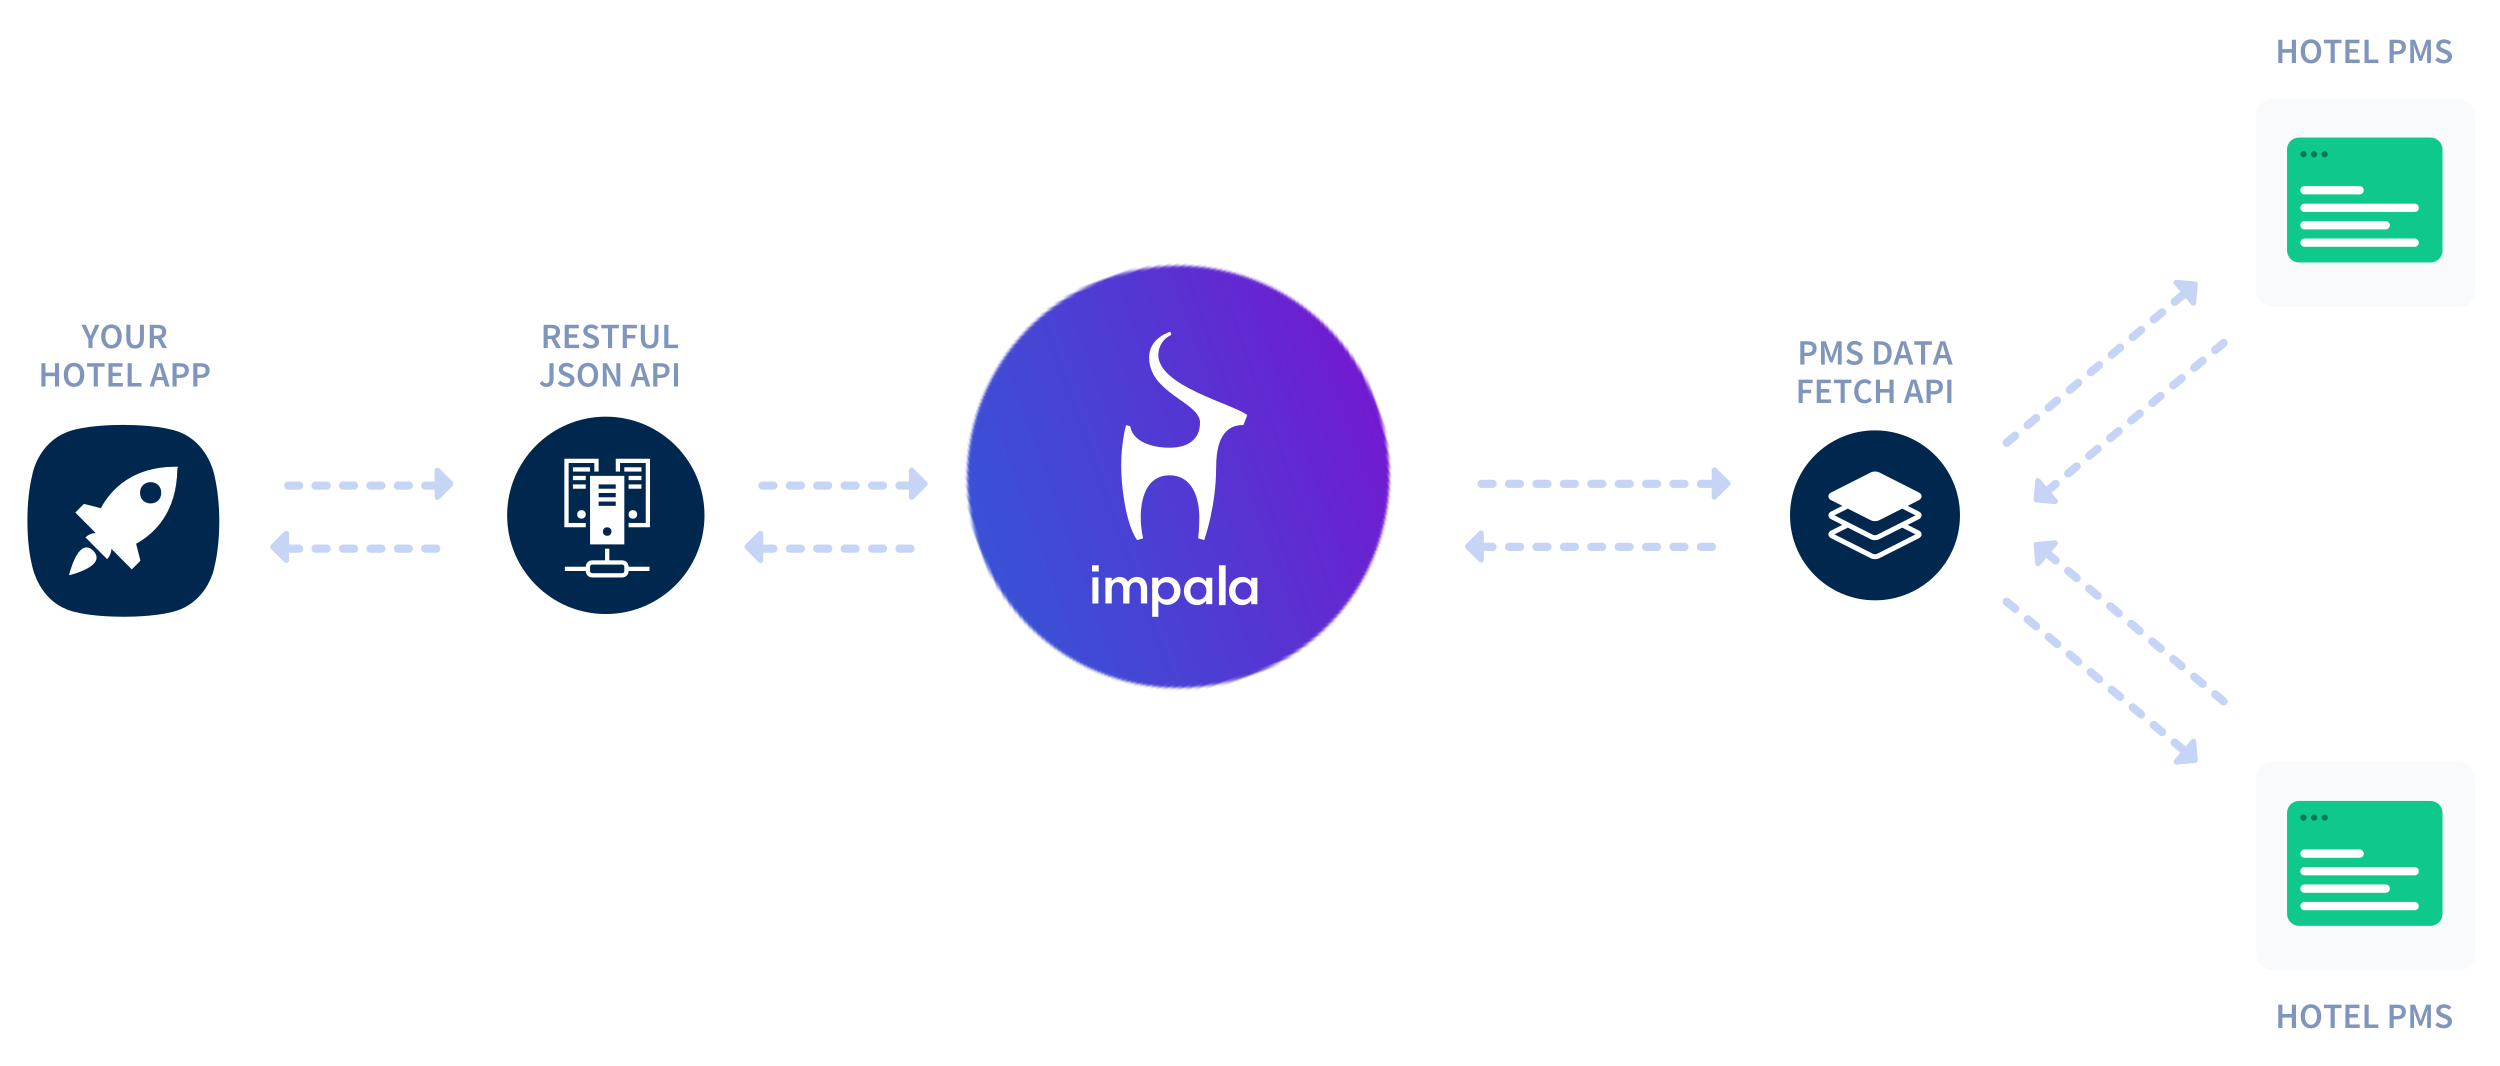 <?xml version="1.0" encoding="UTF-8"?>
<svg width="912px" height="389px" viewBox="0 0 912 389" version="1.1" xmlns="http://www.w3.org/2000/svg" xmlns:xlink="http://www.w3.org/1999/xlink" style="background: #FFFFFF;">
    <!-- Generator: Sketch 52.4 (67378) - http://www.bohemiancoding.com/sketch -->
    <title>Homepage</title>
    <desc>Created with Sketch.</desc>
    <defs>
        <circle id="path-1" cx="77" cy="77" r="77"></circle>
        <linearGradient x1="-1.11022302e-14%" y1="50%" x2="100%" y2="50%" id="linearGradient-3">
            <stop stop-color="#2972F4" stop-opacity="0.5" offset="0%"></stop>
            <stop stop-color="#9706EA" offset="100%"></stop>
        </linearGradient>
        <polygon id="path-4" points="-103.638 -55.899 174.745 -55.899 174.745 213.663 -103.638 213.603"></polygon>
    </defs>
    <g id="Page-1" stroke="none" stroke-width="1" fill="none" fill-rule="evenodd">
        <g id="Homepage" transform="translate(-328, -1692)">
            <rect fill="#FFFFFF" x="0" y="0" width="1480" height="4720"></rect>
            <g id="Mask" transform="translate(684, 1803)">
                <mask id="mask-2" fill="white">
                    <use xlink:href="#path-1"></use>
                </mask>
                <g></g>
                <g mask="url(#mask-2)" transform="translate(35.554, 78.882) rotate(-20) translate(-35.554, -78.882) ">
                    <use fill="#2972F4" xlink:href="#path-4"></use>
                    <use fill="url(#linearGradient-3)" xlink:href="#path-4"></use>
                    <use fill-opacity="0.2" fill="#0C3E67" xlink:href="#path-4"></use>
                </g>
            </g>
            <g id="Group-9" transform="translate(726, 1898)" fill="#FFFFFF">
                <path d="M0.499,14.152 L2.7,14.152 L2.7,4.599 L0.499,4.599 L0.499,14.152 Z M0.381,2.485 L2.817,2.485 L2.817,0.212 L0.381,0.212 L0.381,2.485 Z" id="Fill-1"></path>
                <path d="M5.254,4.768 L7.535,4.768 L7.535,5.943 L7.576,5.943 C8.192,5.101 9.199,4.455 10.453,4.455 C11.953,4.455 13.104,5.297 13.474,6.256 C13.967,5.376 15.179,4.455 16.762,4.455 C19.001,4.455 20.481,5.943 20.481,8.745 L20.481,14.152 L18.2,14.152 L18.2,8.725 C18.2,7.491 17.604,6.394 16.227,6.394 C15.097,6.394 14.029,7.217 14.029,9.039 L14.029,14.152 L11.727,14.152 L11.727,8.725 C11.727,7.413 10.987,6.394 9.774,6.394 C8.418,6.394 7.555,7.373 7.555,9.039 L7.555,14.152 L5.254,14.152 L5.254,4.768 Z" id="Fill-2"></path>
                <path d="M27.343,6.41 C25.747,6.41 24.457,7.667 24.457,9.582 C24.457,11.438 25.788,12.715 27.363,12.715 C29.328,12.715 30.31,11.119 30.31,9.543 C30.31,7.946 29.348,6.41 27.343,6.41 Z M22.309,4.753 L24.54,4.753 L24.54,5.971 L24.601,5.971 C25.235,5.253 26.197,4.455 27.977,4.455 C30.495,4.455 32.664,6.49 32.664,9.562 C32.664,12.555 30.495,14.651 27.855,14.651 C26.34,14.651 25.276,13.952 24.621,13.154 L24.56,13.154 L24.56,19 L22.309,19 L22.309,4.753 Z" id="Fill-4"></path>
                <path d="M39.203,12.782 C40.717,12.782 42.109,11.491 42.109,9.637 C42.109,7.681 40.819,6.391 39.223,6.391 C37.197,6.391 36.235,8.004 36.235,9.576 C36.235,11.189 37.176,12.782 39.203,12.782 Z M44.237,14.415 L42.006,14.415 L42.006,13.185 L41.945,13.185 C41.269,14.012 40.205,14.758 38.589,14.758 C36.378,14.758 33.882,13.024 33.882,9.576 C33.882,6.512 36.092,4.455 38.752,4.455 C40.389,4.455 41.372,5.302 41.966,6.068 L42.006,6.068 L42.006,4.757 L44.237,4.757 L44.237,14.415 Z" id="Fill-6"></path>
                <polygon id="Fill-8" points="46.673 14.758 49.11 14.758 49.11 0.212 46.673 0.212"></polygon>
                <path d="M55.649,12.782 C57.163,12.782 58.555,11.491 58.555,9.637 C58.555,7.681 57.265,6.391 55.669,6.391 C53.643,6.391 52.681,8.004 52.681,9.576 C52.681,11.189 53.623,12.782 55.649,12.782 Z M60.683,14.415 L58.452,14.415 L58.452,13.185 L58.391,13.185 C57.715,14.012 56.651,14.758 55.035,14.758 C52.824,14.758 50.328,13.024 50.328,9.576 C50.328,6.512 52.538,4.455 55.198,4.455 C56.835,4.455 57.818,5.302 58.412,6.068 L58.452,6.068 L58.452,4.757 L60.683,4.757 L60.683,14.415 Z" id="Fill-10"></path>
            </g>
            <path d="M750.554,1821.466 C750.554,1818.189 752.504,1815.375 755.286,1814.165 L754.98,1813 C754.845,1813.037 747.197,1815.2 747.197,1822.386 C747.197,1835.537 765.769,1838.72 765.769,1846.164 C765.769,1852.083 761.609,1855.328 754.656,1855.328 C747.691,1855.328 741.054,1852.76 740.331,1847.512 L738.806,1847.096 C738.46,1848.179 737,1854.079 737,1862.003 C737,1868.631 738.538,1882.986 742.804,1889 L745,1888.4 C744.957,1888.186 744.14,1884.836 744.14,1880.757 C744.14,1874.06 746.124,1865.393 754.656,1865.393 C763.185,1865.393 765.509,1874.057 765.509,1880.757 C765.509,1884.781 765.157,1888.098 765.106,1888.4 L767.302,1889 C767.637,1888.091 771.649,1876.366 771.649,1862.41 C771.649,1847.901 778.37,1847.062 781.598,1847.062 L783,1843.407 C777.492,1839.233 750.554,1832.888 750.554,1821.466" id="Fill-11" fill="#FFFFFF"></path>
            <path d="M984.745,1825 L984.745,1816.498 L987.423,1816.498 C987.892,1816.498 988.327,1816.541 988.73,1816.628 C989.133,1816.715 989.482,1816.862 989.777,1817.07 C990.071,1817.278 990.301,1817.549 990.466,1817.882 C990.63,1818.216 990.712,1818.63 990.712,1819.124 C990.712,1819.592 990.63,1819.999 990.466,1820.346 C990.301,1820.693 990.073,1820.981 989.783,1821.21 C989.493,1821.44 989.15,1821.609 988.756,1821.717 C988.362,1821.826 987.935,1821.88 987.476,1821.88 L986.254,1821.88 L986.254,1825 L984.745,1825 Z M986.254,1820.671 L987.359,1820.671 C988.607,1820.671 989.231,1820.155 989.231,1819.124 C989.231,1818.587 989.068,1818.216 988.743,1818.013 C988.418,1817.809 987.939,1817.707 987.307,1817.707 L986.254,1817.707 L986.254,1820.671 Z M992.312,1825 L992.312,1816.498 L994.014,1816.498 L995.523,1820.658 C995.618,1820.927 995.709,1821.202 995.795,1821.484 C995.882,1821.765 995.973,1822.045 996.068,1822.322 L996.12,1822.322 C996.216,1822.045 996.305,1821.765 996.387,1821.484 C996.469,1821.202 996.558,1820.927 996.654,1820.658 L998.122,1816.498 L999.838,1816.498 L999.838,1825 L998.447,1825 L998.447,1821.113 C998.447,1820.914 998.454,1820.697 998.467,1820.463 C998.48,1820.229 998.495,1819.993 998.513,1819.755 C998.53,1819.516 998.552,1819.282 998.577,1819.053 C998.604,1818.823 998.625,1818.608 998.643,1818.409 L998.591,1818.409 L997.902,1820.385 L996.51,1824.207 L995.614,1824.207 L994.21,1820.385 L993.534,1818.409 L993.481,1818.409 C993.499,1818.608 993.518,1818.823 993.54,1819.053 C993.562,1819.282 993.583,1819.516 993.605,1819.755 C993.627,1819.993 993.644,1820.229 993.657,1820.463 C993.67,1820.697 993.677,1820.914 993.677,1821.113 L993.677,1825 L992.312,1825 Z M1004.48,1825.156 C1003.908,1825.156 1003.355,1825.048 1002.822,1824.831 C1002.289,1824.614 1001.819,1824.307 1001.412,1823.908 L1002.295,1822.881 C1002.599,1823.167 1002.946,1823.399 1003.336,1823.576 C1003.726,1823.754 1004.115,1823.843 1004.505,1823.843 C1004.991,1823.843 1005.359,1823.743 1005.611,1823.544 C1005.862,1823.345 1005.987,1823.08 1005.987,1822.751 C1005.987,1822.578 1005.955,1822.43 1005.89,1822.309 C1005.825,1822.188 1005.734,1822.082 1005.617,1821.991 C1005.5,1821.899 1005.361,1821.815 1005.201,1821.737 C1005.041,1821.659 1004.865,1821.581 1004.674,1821.503 L1003.505,1820.996 C1003.297,1820.909 1003.091,1820.801 1002.887,1820.671 C1002.683,1820.541 1002.499,1820.385 1002.335,1820.203 C1002.17,1820.021 1002.038,1819.809 1001.938,1819.566 C1001.838,1819.323 1001.788,1819.046 1001.788,1818.734 C1001.788,1818.396 1001.86,1818.082 1002.003,1817.792 C1002.146,1817.501 1002.343,1817.248 1002.595,1817.031 C1002.846,1816.814 1003.147,1816.645 1003.498,1816.524 C1003.849,1816.403 1004.232,1816.342 1004.649,1816.342 C1005.143,1816.342 1005.619,1816.439 1006.078,1816.634 C1006.538,1816.83 1006.932,1817.092 1007.261,1817.421 L1006.495,1818.383 C1006.217,1818.158 1005.931,1817.98 1005.636,1817.85 C1005.342,1817.72 1005.013,1817.655 1004.649,1817.655 C1004.241,1817.655 1003.916,1817.744 1003.673,1817.921 C1003.431,1818.099 1003.309,1818.344 1003.309,1818.656 C1003.309,1818.821 1003.346,1818.961 1003.42,1819.079 C1003.494,1819.196 1003.593,1819.3 1003.719,1819.39 C1003.845,1819.482 1003.99,1819.564 1004.154,1819.638 C1004.319,1819.711 1004.488,1819.783 1004.662,1819.852 L1005.818,1820.333 C1006.07,1820.437 1006.299,1820.558 1006.508,1820.697 C1006.716,1820.836 1006.895,1820.996 1007.047,1821.178 C1007.199,1821.36 1007.318,1821.57 1007.404,1821.809 C1007.491,1822.047 1007.534,1822.322 1007.534,1822.634 C1007.534,1822.981 1007.465,1823.306 1007.327,1823.609 C1007.188,1823.912 1006.986,1824.179 1006.722,1824.409 C1006.458,1824.638 1006.137,1824.82 1005.76,1824.955 C1005.383,1825.089 1004.956,1825.156 1004.48,1825.156 Z M1011.682,1825 L1011.682,1816.498 L1013.957,1816.498 C1015.257,1816.498 1016.27,1816.849 1016.999,1817.551 C1017.726,1818.253 1018.091,1819.306 1018.091,1820.71 C1018.091,1821.412 1017.997,1822.032 1017.811,1822.569 C1017.625,1823.106 1017.356,1823.555 1017.005,1823.915 C1016.654,1824.274 1016.229,1824.545 1015.731,1824.727 C1015.233,1824.909 1014.667,1825 1014.034,1825 L1011.682,1825 Z M1013.189,1823.778 L1013.852,1823.778 C1014.719,1823.778 1015.384,1823.529 1015.848,1823.031 C1016.312,1822.532 1016.543,1821.759 1016.543,1820.71 C1016.543,1819.67 1016.309,1818.912 1015.841,1818.435 C1015.374,1817.958 1014.711,1817.72 1013.852,1817.72 L1013.189,1817.72 L1013.189,1823.778 Z M1021.548,1820.476 L1021.25,1821.516 L1023.42,1821.516 L1023.121,1820.476 C1022.983,1820.025 1022.851,1819.562 1022.725,1819.085 C1022.599,1818.608 1022.476,1818.136 1022.355,1817.668 L1022.303,1817.668 C1022.181,1818.145 1022.06,1818.619 1021.938,1819.091 C1021.817,1819.564 1021.687,1820.025 1021.548,1820.476 Z M1018.702,1825 L1021.471,1816.498 L1023.239,1816.498 L1026.007,1825 L1024.421,1825 L1023.759,1822.699 L1020.899,1822.699 L1020.236,1825 L1018.702,1825 Z M1028.776,1825 L1028.776,1817.772 L1026.32,1817.772 L1026.32,1816.498 L1032.742,1816.498 L1032.742,1817.772 L1030.284,1817.772 L1030.284,1825 L1028.776,1825 Z M1035.9,1820.476 L1035.601,1821.516 L1037.773,1821.516 L1037.474,1820.476 C1037.335,1820.025 1037.203,1819.562 1037.077,1819.085 C1036.951,1818.608 1036.828,1818.136 1036.707,1817.668 L1036.655,1817.668 C1036.533,1818.145 1036.412,1818.619 1036.291,1819.091 C1036.169,1819.564 1036.039,1820.025 1035.9,1820.476 Z M1033.053,1825 L1035.822,1816.498 L1037.591,1816.498 L1040.36,1825 L1038.774,1825 L1038.111,1822.699 L1035.251,1822.699 L1034.588,1825 L1033.053,1825 Z M984.121,1839 L984.121,1830.498 L989.256,1830.498 L989.256,1831.772 L985.63,1831.772 L985.63,1834.177 L988.723,1834.177 L988.723,1835.451 L985.63,1835.451 L985.63,1839 L984.121,1839 Z M990.751,1839 L990.751,1830.498 L995.874,1830.498 L995.874,1831.772 L992.26,1831.772 L992.26,1833.943 L995.314,1833.943 L995.314,1835.217 L992.26,1835.217 L992.26,1837.726 L996.004,1837.726 L996.004,1839 L990.751,1839 Z M999.462,1839 L999.462,1831.772 L997.005,1831.772 L997.005,1830.498 L1003.427,1830.498 L1003.427,1831.772 L1000.97,1831.772 L1000.97,1839 L999.462,1839 Z M1008.236,1839.156 C1007.699,1839.156 1007.197,1839.061 1006.729,1838.87 C1006.26,1838.679 1005.855,1838.398 1005.513,1838.025 C1005.171,1837.652 1004.9,1837.193 1004.701,1836.647 C1004.501,1836.101 1004.402,1835.477 1004.402,1834.775 C1004.402,1834.082 1004.503,1833.46 1004.707,1832.909 C1004.911,1832.359 1005.188,1831.893 1005.539,1831.512 C1005.89,1831.131 1006.302,1830.84 1006.774,1830.641 C1007.246,1830.442 1007.751,1830.342 1008.288,1830.342 C1008.826,1830.342 1009.303,1830.45 1009.718,1830.667 C1010.135,1830.884 1010.477,1831.135 1010.745,1831.421 L1009.939,1832.396 C1009.714,1832.171 1009.471,1831.991 1009.212,1831.857 C1008.952,1831.722 1008.657,1831.655 1008.327,1831.655 C1007.981,1831.655 1007.662,1831.726 1007.372,1831.87 C1007.082,1832.013 1006.83,1832.216 1006.618,1832.48 C1006.406,1832.745 1006.241,1833.068 1006.124,1833.449 C1006.007,1833.83 1005.948,1834.259 1005.948,1834.736 C1005.948,1835.707 1006.159,1836.467 1006.579,1837.017 C1006.999,1837.568 1007.569,1837.843 1008.288,1837.843 C1008.67,1837.843 1009.008,1837.763 1009.303,1837.602 C1009.597,1837.442 1009.866,1837.232 1010.109,1836.972 L1010.914,1837.921 C1010.568,1838.32 1010.171,1838.625 1009.725,1838.838 C1009.279,1839.05 1008.783,1839.156 1008.236,1839.156 Z M1012.332,1839 L1012.332,1830.498 L1013.84,1830.498 L1013.84,1833.917 L1017.284,1833.917 L1017.284,1830.498 L1018.793,1830.498 L1018.793,1839 L1017.284,1839 L1017.284,1835.23 L1013.84,1835.23 L1013.84,1839 L1012.332,1839 Z M1025.293,1834.476 L1024.994,1835.516 L1027.165,1835.516 L1026.866,1834.476 C1026.727,1834.025 1026.595,1833.562 1026.469,1833.085 C1026.343,1832.608 1026.22,1832.136 1026.099,1831.668 L1026.046,1831.668 C1025.925,1832.145 1025.804,1832.619 1025.682,1833.091 C1025.561,1833.564 1025.431,1834.025 1025.293,1834.476 Z M1022.446,1839 L1025.215,1830.498 L1026.983,1830.498 L1029.752,1839 L1028.166,1839 L1027.503,1836.699 L1024.642,1836.699 L1023.98,1839 L1022.446,1839 Z M1030.804,1839 L1030.804,1830.498 L1033.483,1830.498 C1033.95,1830.498 1034.386,1830.541 1034.789,1830.628 C1035.192,1830.715 1035.541,1830.862 1035.835,1831.07 C1036.13,1831.278 1036.36,1831.549 1036.524,1831.882 C1036.689,1832.216 1036.772,1832.63 1036.772,1833.124 C1036.772,1833.592 1036.689,1833.999 1036.524,1834.346 C1036.36,1834.693 1036.132,1834.981 1035.842,1835.21 C1035.552,1835.44 1035.209,1835.609 1034.815,1835.717 C1034.421,1835.826 1033.994,1835.88 1033.534,1835.88 L1032.312,1835.88 L1032.312,1839 L1030.804,1839 Z M1032.312,1834.671 L1033.418,1834.671 C1034.666,1834.671 1035.29,1834.155 1035.29,1833.124 C1035.29,1832.587 1035.127,1832.216 1034.802,1832.013 C1034.477,1831.809 1033.998,1831.707 1033.366,1831.707 L1032.312,1831.707 L1032.312,1834.671 Z M1038.37,1839 L1038.37,1830.498 L1039.879,1830.498 L1039.879,1839 L1038.37,1839 Z" id="PMS-DATA-FETCH-API" fill="#7F95BB"></path>
            <path d="M526.307,1819 L526.307,1810.498 L529.18,1810.498 C529.622,1810.498 530.034,1810.541 530.415,1810.628 C530.796,1810.715 531.126,1810.855 531.403,1811.051 C531.68,1811.245 531.899,1811.503 532.059,1811.824 C532.22,1812.145 532.3,1812.543 532.3,1813.02 C532.3,1813.67 532.146,1814.194 531.838,1814.593 C531.531,1814.992 531.121,1815.278 530.61,1815.451 L532.638,1819 L530.948,1819 L529.115,1815.672 L527.815,1815.672 L527.815,1819 L526.307,1819 Z M527.815,1814.476 L529.024,1814.476 C529.605,1814.476 530.049,1814.355 530.356,1814.112 C530.664,1813.869 530.818,1813.505 530.818,1813.02 C530.818,1812.526 530.664,1812.184 530.356,1811.993 C530.049,1811.802 529.605,1811.707 529.024,1811.707 L527.815,1811.707 L527.815,1814.476 Z M534.003,1819 L534.003,1810.498 L539.125,1810.498 L539.125,1811.772 L535.511,1811.772 L535.511,1813.943 L538.566,1813.943 L538.566,1815.217 L535.511,1815.217 L535.511,1817.726 L539.255,1817.726 L539.255,1819 L534.003,1819 Z M543.48,1819.156 C542.908,1819.156 542.356,1819.048 541.822,1818.831 C541.289,1818.614 540.819,1818.307 540.412,1817.908 L541.296,1816.881 C541.599,1817.167 541.946,1817.399 542.336,1817.576 C542.726,1817.754 543.116,1817.843 543.506,1817.843 C543.991,1817.843 544.36,1817.743 544.611,1817.544 C544.862,1817.345 544.988,1817.08 544.988,1816.751 C544.988,1816.578 544.956,1816.43 544.89,1816.309 C544.826,1816.188 544.735,1816.082 544.617,1815.991 C544.5,1815.899 544.362,1815.815 544.202,1815.737 C544.041,1815.659 543.866,1815.581 543.675,1815.503 L542.505,1814.996 C542.297,1814.909 542.091,1814.801 541.888,1814.671 C541.684,1814.541 541.5,1814.385 541.335,1814.203 C541.17,1814.021 541.038,1813.809 540.938,1813.566 C540.839,1813.323 540.789,1813.046 540.789,1812.734 C540.789,1812.396 540.86,1812.082 541.004,1811.792 C541.147,1811.501 541.344,1811.248 541.595,1811.031 C541.846,1810.814 542.147,1810.645 542.499,1810.524 C542.85,1810.403 543.233,1810.342 543.649,1810.342 C544.143,1810.342 544.62,1810.439 545.079,1810.634 C545.538,1810.83 545.933,1811.092 546.262,1811.421 L545.495,1812.383 C545.218,1812.158 544.932,1811.98 544.637,1811.85 C544.342,1811.72 544.013,1811.655 543.649,1811.655 C543.242,1811.655 542.917,1811.744 542.674,1811.921 C542.431,1812.099 542.31,1812.344 542.31,1812.656 C542.31,1812.821 542.347,1812.961 542.42,1813.079 C542.494,1813.196 542.594,1813.3 542.72,1813.39 C542.845,1813.482 542.99,1813.564 543.155,1813.638 C543.32,1813.711 543.489,1813.783 543.662,1813.852 L544.819,1814.333 C545.07,1814.437 545.3,1814.558 545.508,1814.697 C545.716,1814.836 545.896,1814.996 546.048,1815.178 C546.199,1815.36 546.318,1815.57 546.405,1815.809 C546.492,1816.047 546.535,1816.322 546.535,1816.634 C546.535,1816.981 546.466,1817.306 546.327,1817.609 C546.188,1817.912 545.987,1818.179 545.722,1818.409 C545.458,1818.638 545.138,1818.82 544.76,1818.955 C544.383,1819.089 543.957,1819.156 543.48,1819.156 Z M549.798,1819 L549.798,1811.772 L547.341,1811.772 L547.341,1810.498 L553.763,1810.498 L553.763,1811.772 L551.306,1811.772 L551.306,1819 L549.798,1819 Z M555.18,1819 L555.18,1810.498 L560.315,1810.498 L560.315,1811.772 L556.688,1811.772 L556.688,1814.177 L559.782,1814.177 L559.782,1815.451 L556.688,1815.451 L556.688,1819 L555.18,1819 Z M564.995,1819.156 C564.501,1819.156 564.057,1819.084 563.663,1818.941 C563.268,1818.799 562.93,1818.571 562.649,1818.259 C562.367,1817.947 562.15,1817.546 561.999,1817.056 C561.847,1816.567 561.771,1815.971 561.771,1815.269 L561.771,1810.498 L563.279,1810.498 L563.279,1815.386 C563.279,1815.845 563.32,1816.233 563.403,1816.55 C563.485,1816.866 563.602,1817.119 563.754,1817.31 C563.905,1817.501 564.085,1817.637 564.293,1817.719 C564.501,1817.802 564.735,1817.843 564.995,1817.843 C565.255,1817.843 565.493,1817.802 565.71,1817.719 C565.927,1817.637 566.113,1817.501 566.269,1817.31 C566.425,1817.119 566.546,1816.866 566.633,1816.55 C566.72,1816.233 566.763,1815.845 566.763,1815.386 L566.763,1810.498 L568.206,1810.498 L568.206,1815.269 C568.206,1815.971 568.132,1816.567 567.985,1817.056 C567.838,1817.546 567.623,1817.947 567.341,1818.259 C567.06,1818.571 566.722,1818.799 566.327,1818.941 C565.933,1819.084 565.489,1819.156 564.995,1819.156 Z M570.325,1819 L570.325,1810.498 L571.833,1810.498 L571.833,1817.726 L575.369,1817.726 L575.369,1819 L570.325,1819 Z M527.405,1833.156 C526.807,1833.156 526.303,1833.035 525.891,1832.792 C525.479,1832.549 525.139,1832.19 524.87,1831.713 L525.91,1830.946 C526.084,1831.258 526.283,1831.486 526.509,1831.629 C526.734,1831.772 526.976,1831.843 527.236,1831.843 C527.635,1831.843 527.934,1831.722 528.134,1831.479 C528.333,1831.236 528.433,1830.812 528.433,1830.205 L528.433,1824.498 L529.941,1824.498 L529.941,1830.335 C529.941,1830.725 529.893,1831.091 529.798,1831.434 C529.702,1831.776 529.551,1832.075 529.342,1832.331 C529.134,1832.586 528.87,1832.788 528.549,1832.935 C528.229,1833.082 527.848,1833.156 527.405,1833.156 Z M534.543,1833.156 C533.97,1833.156 533.418,1833.048 532.885,1832.831 C532.352,1832.614 531.882,1832.307 531.475,1831.908 L532.359,1830.881 C532.662,1831.167 533.008,1831.399 533.399,1831.576 C533.789,1831.754 534.178,1831.843 534.568,1831.843 C535.054,1831.843 535.422,1831.743 535.673,1831.544 C535.925,1831.345 536.051,1831.08 536.051,1830.751 C536.051,1830.578 536.018,1830.43 535.953,1830.309 C535.888,1830.188 535.797,1830.082 535.68,1829.991 C535.563,1829.899 535.424,1829.815 535.264,1829.737 C535.104,1829.659 534.928,1829.581 534.737,1829.503 L533.567,1828.996 C533.359,1828.909 533.154,1828.801 532.95,1828.671 C532.746,1828.541 532.562,1828.385 532.398,1828.203 C532.233,1828.021 532.101,1827.809 532.001,1827.566 C531.901,1827.323 531.851,1827.046 531.851,1826.734 C531.851,1826.396 531.923,1826.082 532.066,1825.792 C532.209,1825.501 532.406,1825.248 532.658,1825.031 C532.909,1824.814 533.21,1824.645 533.561,1824.524 C533.912,1824.403 534.295,1824.342 534.712,1824.342 C535.206,1824.342 535.682,1824.439 536.141,1824.634 C536.601,1824.83 536.995,1825.092 537.324,1825.421 L536.558,1826.383 C536.28,1826.158 535.994,1825.98 535.699,1825.85 C535.405,1825.72 535.076,1825.655 534.712,1825.655 C534.304,1825.655 533.979,1825.744 533.736,1825.921 C533.494,1826.099 533.372,1826.344 533.372,1826.656 C533.372,1826.821 533.409,1826.961 533.483,1827.079 C533.557,1827.196 533.656,1827.3 533.782,1827.39 C533.908,1827.482 534.053,1827.564 534.217,1827.638 C534.382,1827.711 534.551,1827.783 534.725,1827.852 L535.881,1828.333 C536.133,1828.437 536.362,1828.558 536.571,1828.697 C536.779,1828.836 536.958,1828.996 537.11,1829.178 C537.262,1829.36 537.381,1829.57 537.467,1829.809 C537.554,1830.047 537.597,1830.322 537.597,1830.634 C537.597,1830.981 537.528,1831.306 537.389,1831.609 C537.251,1831.912 537.049,1832.179 536.785,1832.409 C536.521,1832.638 536.2,1832.82 535.823,1832.955 C535.446,1833.089 535.019,1833.156 534.543,1833.156 Z M542.447,1833.156 C541.892,1833.156 541.385,1833.054 540.926,1832.851 C540.466,1832.647 540.072,1832.352 539.742,1831.966 C539.413,1831.581 539.158,1831.115 538.976,1830.569 C538.793,1830.023 538.702,1829.403 538.702,1828.71 C538.702,1828.025 538.793,1827.412 538.976,1826.87 C539.158,1826.329 539.413,1825.872 539.742,1825.499 C540.072,1825.126 540.466,1824.84 540.926,1824.641 C541.385,1824.442 541.892,1824.342 542.447,1824.342 C543.001,1824.342 543.508,1824.442 543.967,1824.641 C544.427,1824.84 544.823,1825.126 545.157,1825.499 C545.491,1825.872 545.748,1826.329 545.931,1826.87 C546.113,1827.412 546.203,1828.025 546.203,1828.71 C546.203,1829.403 546.113,1830.023 545.931,1830.569 C545.748,1831.115 545.491,1831.581 545.157,1831.966 C544.823,1832.352 544.427,1832.647 543.967,1832.851 C543.508,1833.054 543.001,1833.156 542.447,1833.156 Z M542.447,1831.843 C542.785,1831.843 543.088,1831.769 543.356,1831.622 C543.625,1831.475 543.855,1831.264 544.045,1830.992 C544.236,1830.718 544.383,1830.389 544.487,1830.004 C544.592,1829.618 544.644,1829.187 544.644,1828.71 C544.644,1827.757 544.446,1827.009 544.052,1826.467 C543.658,1825.926 543.123,1825.655 542.447,1825.655 C541.77,1825.655 541.235,1825.926 540.841,1826.467 C540.447,1827.009 540.25,1827.757 540.25,1828.71 C540.25,1829.187 540.301,1829.618 540.405,1830.004 C540.51,1830.389 540.657,1830.718 540.847,1830.992 C541.038,1831.264 541.268,1831.475 541.537,1831.622 C541.805,1831.769 542.108,1831.843 542.447,1831.843 Z M547.907,1833 L547.907,1824.498 L549.453,1824.498 L552.106,1829.282 L552.976,1831.089 L553.029,1831.089 C552.994,1830.647 552.953,1830.172 552.905,1829.666 C552.857,1829.159 552.833,1828.667 552.833,1828.19 L552.833,1824.498 L554.277,1824.498 L554.277,1833 L552.73,1833 L550.077,1828.216 L549.207,1826.409 L549.154,1826.409 C549.189,1826.86 549.23,1827.332 549.278,1827.826 C549.326,1828.32 549.35,1828.805 549.35,1829.282 L549.35,1833 L547.907,1833 Z M560.777,1828.476 L560.477,1829.516 L562.649,1829.516 L562.35,1828.476 C562.211,1828.025 562.079,1827.562 561.953,1827.085 C561.827,1826.608 561.704,1826.136 561.582,1825.668 L561.53,1825.668 C561.409,1826.145 561.288,1826.619 561.167,1827.091 C561.045,1827.564 560.915,1828.025 560.777,1828.476 Z M557.929,1833 L560.698,1824.498 L562.466,1824.498 L565.236,1833 L563.649,1833 L562.986,1830.699 L560.126,1830.699 L559.463,1833 L557.929,1833 Z M566.288,1833 L566.288,1824.498 L568.966,1824.498 C569.435,1824.498 569.87,1824.541 570.273,1824.628 C570.676,1824.715 571.025,1824.862 571.319,1825.07 C571.614,1825.278 571.844,1825.549 572.009,1825.882 C572.173,1826.216 572.255,1826.63 572.255,1827.124 C572.255,1827.592 572.173,1827.999 572.009,1828.346 C571.844,1828.693 571.616,1828.981 571.326,1829.21 C571.036,1829.44 570.693,1829.609 570.299,1829.717 C569.905,1829.826 569.478,1829.88 569.019,1829.88 L567.797,1829.88 L567.797,1833 L566.288,1833 Z M567.797,1828.671 L568.902,1828.671 C570.15,1828.671 570.774,1828.155 570.774,1827.124 C570.774,1826.587 570.611,1826.216 570.286,1826.013 C569.961,1825.809 569.482,1825.707 568.85,1825.707 L567.797,1825.707 L567.797,1828.671 Z M573.855,1833 L573.855,1824.498 L575.362,1824.498 L575.362,1833 L573.855,1833 Z" id="RESTFUL-JSON-API" fill="#7F95BB"></path>
            <path d="M360.253,1819 L360.253,1815.841 L357.705,1810.498 L359.317,1810.498 L360.24,1812.669 C360.361,1812.99 360.483,1813.3 360.604,1813.599 C360.725,1813.898 360.855,1814.212 360.994,1814.541 L361.046,1814.541 C361.185,1814.212 361.319,1813.898 361.449,1813.599 C361.579,1813.3 361.705,1812.99 361.826,1812.669 L362.749,1810.498 L364.322,1810.498 L361.761,1815.841 L361.761,1819 L360.253,1819 Z M368.651,1819.156 C368.096,1819.156 367.589,1819.054 367.13,1818.851 C366.671,1818.647 366.276,1818.352 365.947,1817.966 C365.618,1817.581 365.362,1817.115 365.18,1816.569 C364.998,1816.023 364.907,1815.403 364.907,1814.71 C364.907,1814.025 364.998,1813.412 365.18,1812.87 C365.362,1812.329 365.618,1811.872 365.947,1811.499 C366.276,1811.126 366.671,1810.84 367.13,1810.641 C367.589,1810.442 368.096,1810.342 368.651,1810.342 C369.206,1810.342 369.713,1810.442 370.172,1810.641 C370.631,1810.84 371.028,1811.126 371.361,1811.499 C371.695,1811.872 371.953,1812.329 372.135,1812.87 C372.317,1813.412 372.408,1814.025 372.408,1814.71 C372.408,1815.403 372.317,1816.023 372.135,1816.569 C371.953,1817.115 371.695,1817.581 371.361,1817.966 C371.028,1818.352 370.631,1818.647 370.172,1818.851 C369.713,1819.054 369.206,1819.156 368.651,1819.156 Z M368.651,1817.843 C368.989,1817.843 369.292,1817.769 369.561,1817.622 C369.83,1817.475 370.059,1817.264 370.25,1816.992 C370.441,1816.718 370.588,1816.389 370.692,1816.004 C370.796,1815.618 370.848,1815.187 370.848,1814.71 C370.848,1813.757 370.651,1813.009 370.257,1812.467 C369.862,1811.926 369.327,1811.655 368.651,1811.655 C367.975,1811.655 367.44,1811.926 367.046,1812.467 C366.651,1813.009 366.454,1813.757 366.454,1814.71 C366.454,1815.187 366.506,1815.618 366.61,1816.004 C366.714,1816.389 366.861,1816.718 367.052,1816.992 C367.243,1817.264 367.472,1817.475 367.741,1817.622 C368.01,1817.769 368.313,1817.843 368.651,1817.843 Z M377.296,1819.156 C376.802,1819.156 376.358,1819.084 375.964,1818.941 C375.569,1818.799 375.231,1818.571 374.95,1818.259 C374.668,1817.947 374.451,1817.546 374.3,1817.056 C374.148,1816.567 374.072,1815.971 374.072,1815.269 L374.072,1810.498 L375.58,1810.498 L375.58,1815.386 C375.58,1815.845 375.621,1816.233 375.704,1816.55 C375.786,1816.866 375.903,1817.119 376.055,1817.31 C376.206,1817.501 376.386,1817.637 376.594,1817.719 C376.802,1817.802 377.036,1817.843 377.296,1817.843 C377.556,1817.843 377.794,1817.802 378.011,1817.719 C378.228,1817.637 378.414,1817.501 378.57,1817.31 C378.726,1817.119 378.847,1816.866 378.934,1816.55 C379.021,1816.233 379.064,1815.845 379.064,1815.386 L379.064,1810.498 L380.507,1810.498 L380.507,1815.269 C380.507,1815.971 380.433,1816.567 380.286,1817.056 C380.139,1817.546 379.924,1817.947 379.642,1818.259 C379.361,1818.571 379.023,1818.799 378.628,1818.941 C378.234,1819.084 377.79,1819.156 377.296,1819.156 Z M382.626,1819 L382.626,1810.498 L385.499,1810.498 C385.941,1810.498 386.353,1810.541 386.734,1810.628 C387.115,1810.715 387.445,1810.855 387.722,1811.051 C387.999,1811.245 388.218,1811.503 388.378,1811.824 C388.539,1812.145 388.619,1812.543 388.619,1813.02 C388.619,1813.67 388.465,1814.194 388.158,1814.593 C387.85,1814.992 387.44,1815.278 386.929,1815.451 L388.957,1819 L387.267,1819 L385.434,1815.672 L384.134,1815.672 L384.134,1819 L382.626,1819 Z M384.134,1814.476 L385.343,1814.476 C385.924,1814.476 386.368,1814.355 386.675,1814.112 C386.983,1813.869 387.137,1813.505 387.137,1813.02 C387.137,1812.526 386.983,1812.184 386.675,1811.993 C386.368,1811.802 385.924,1811.707 385.343,1811.707 L384.134,1811.707 L384.134,1814.476 Z M343.087,1833 L343.087,1824.498 L344.594,1824.498 L344.594,1827.917 L348.039,1827.917 L348.039,1824.498 L349.548,1824.498 L349.548,1833 L348.039,1833 L348.039,1829.23 L344.594,1829.23 L344.594,1833 L343.087,1833 Z M355.007,1833.156 C354.453,1833.156 353.946,1833.054 353.486,1832.851 C353.027,1832.647 352.633,1832.352 352.303,1831.966 C351.974,1831.581 351.719,1831.115 351.536,1830.569 C351.354,1830.023 351.264,1829.403 351.264,1828.71 C351.264,1828.025 351.354,1827.412 351.536,1826.87 C351.719,1826.329 351.974,1825.872 352.303,1825.499 C352.633,1825.126 353.027,1824.84 353.486,1824.641 C353.946,1824.442 354.453,1824.342 355.007,1824.342 C355.562,1824.342 356.069,1824.442 356.529,1824.641 C356.988,1824.84 357.384,1825.126 357.718,1825.499 C358.052,1825.872 358.309,1826.329 358.491,1826.87 C358.674,1827.412 358.764,1828.025 358.764,1828.71 C358.764,1829.403 358.674,1830.023 358.491,1830.569 C358.309,1831.115 358.052,1831.581 357.718,1831.966 C357.384,1832.352 356.988,1832.647 356.529,1832.851 C356.069,1833.054 355.562,1833.156 355.007,1833.156 Z M355.007,1831.843 C355.346,1831.843 355.649,1831.769 355.918,1831.622 C356.186,1831.475 356.416,1831.264 356.606,1830.992 C356.797,1830.718 356.944,1830.389 357.048,1830.004 C357.153,1829.618 357.204,1829.187 357.204,1828.71 C357.204,1827.757 357.007,1827.009 356.613,1826.467 C356.219,1825.926 355.684,1825.655 355.007,1825.655 C354.331,1825.655 353.796,1825.926 353.402,1826.467 C353.008,1827.009 352.81,1827.757 352.81,1828.71 C352.81,1829.187 352.862,1829.618 352.966,1830.004 C353.071,1830.389 353.218,1830.718 353.409,1830.992 C353.599,1831.264 353.829,1831.475 354.098,1831.622 C354.366,1831.769 354.669,1831.843 355.007,1831.843 Z M362.183,1833 L362.183,1825.772 L359.726,1825.772 L359.726,1824.498 L366.149,1824.498 L366.149,1825.772 L363.692,1825.772 L363.692,1833 L362.183,1833 Z M367.565,1833 L367.565,1824.498 L372.688,1824.498 L372.688,1825.772 L369.074,1825.772 L369.074,1827.943 L372.128,1827.943 L372.128,1829.217 L369.074,1829.217 L369.074,1831.726 L372.817,1831.726 L372.817,1833 L367.565,1833 Z M374.56,1833 L374.56,1824.498 L376.067,1824.498 L376.067,1831.726 L379.603,1831.726 L379.603,1833 L374.56,1833 Z M385.428,1828.476 L385.128,1829.516 L387.3,1829.516 L387,1828.476 C386.862,1828.025 386.73,1827.562 386.604,1827.085 C386.478,1826.608 386.355,1826.136 386.233,1825.668 L386.182,1825.668 C386.06,1826.145 385.939,1826.619 385.817,1827.091 C385.696,1827.564 385.566,1828.025 385.428,1828.476 Z M382.58,1833 L385.349,1824.498 L387.118,1824.498 L389.887,1833 L388.3,1833 L387.637,1830.699 L384.777,1830.699 L384.115,1833 L382.58,1833 Z M390.94,1833 L390.94,1824.498 L393.618,1824.498 C394.086,1824.498 394.521,1824.541 394.924,1824.628 C395.327,1824.715 395.676,1824.862 395.971,1825.07 C396.265,1825.278 396.495,1825.549 396.659,1825.882 C396.824,1826.216 396.906,1826.63 396.906,1827.124 C396.906,1827.592 396.824,1827.999 396.659,1828.346 C396.495,1828.693 396.267,1828.981 395.977,1829.21 C395.687,1829.44 395.344,1829.609 394.95,1829.717 C394.556,1829.826 394.129,1829.88 393.67,1829.88 L392.447,1829.88 L392.447,1833 L390.94,1833 Z M392.447,1828.671 L393.553,1828.671 C394.801,1828.671 395.425,1828.155 395.425,1827.124 C395.425,1826.587 395.262,1826.216 394.937,1826.013 C394.612,1825.809 394.133,1825.707 393.5,1825.707 L392.447,1825.707 L392.447,1828.671 Z M398.505,1833 L398.505,1824.498 L401.183,1824.498 C401.652,1824.498 402.087,1824.541 402.49,1824.628 C402.893,1824.715 403.242,1824.862 403.536,1825.07 C403.831,1825.278 404.061,1825.549 404.226,1825.882 C404.39,1826.216 404.473,1826.63 404.473,1827.124 C404.473,1827.592 404.39,1827.999 404.226,1828.346 C404.061,1828.693 403.833,1828.981 403.543,1829.21 C403.253,1829.44 402.91,1829.609 402.516,1829.717 C402.122,1829.826 401.695,1829.88 401.236,1829.88 L400.014,1829.88 L400.014,1833 L398.505,1833 Z M400.014,1828.671 L401.118,1828.671 C402.367,1828.671 402.99,1828.155 402.99,1827.124 C402.99,1826.587 402.828,1826.216 402.503,1826.013 C402.178,1825.809 401.699,1825.707 401.067,1825.707 L400.014,1825.707 L400.014,1828.671 Z" id="YOUR-HOTEL-APP" fill="#7F95BB"></path>
            <path d="M1159.111,1715 L1159.111,1706.498 L1160.62,1706.498 L1160.62,1709.917 L1164.064,1709.917 L1164.064,1706.498 L1165.572,1706.498 L1165.572,1715 L1164.064,1715 L1164.064,1711.23 L1160.62,1711.23 L1160.62,1715 L1159.111,1715 Z M1171.033,1715.156 C1170.478,1715.156 1169.971,1715.054 1169.512,1714.851 C1169.052,1714.647 1168.658,1714.352 1168.329,1713.966 C1167.999,1713.581 1167.744,1713.115 1167.562,1712.569 C1167.38,1712.023 1167.289,1711.403 1167.289,1710.71 C1167.289,1710.025 1167.38,1709.412 1167.562,1708.87 C1167.744,1708.329 1167.999,1707.872 1168.329,1707.499 C1168.658,1707.126 1169.052,1706.84 1169.512,1706.641 C1169.971,1706.442 1170.478,1706.342 1171.033,1706.342 C1171.587,1706.342 1172.094,1706.442 1172.553,1706.641 C1173.013,1706.84 1173.409,1707.126 1173.743,1707.499 C1174.077,1707.872 1174.334,1708.329 1174.516,1708.87 C1174.698,1709.412 1174.79,1710.025 1174.79,1710.71 C1174.79,1711.403 1174.698,1712.023 1174.516,1712.569 C1174.334,1713.115 1174.077,1713.581 1173.743,1713.966 C1173.409,1714.352 1173.013,1714.647 1172.553,1714.851 C1172.094,1715.054 1171.587,1715.156 1171.033,1715.156 Z M1171.033,1713.843 C1171.37,1713.843 1171.674,1713.769 1171.943,1713.622 C1172.211,1713.475 1172.441,1713.264 1172.631,1712.992 C1172.822,1712.718 1172.969,1712.389 1173.073,1712.004 C1173.178,1711.618 1173.229,1711.187 1173.229,1710.71 C1173.229,1709.757 1173.032,1709.009 1172.638,1708.467 C1172.244,1707.926 1171.708,1707.655 1171.033,1707.655 C1170.357,1707.655 1169.821,1707.926 1169.427,1708.467 C1169.033,1709.009 1168.835,1709.757 1168.835,1710.71 C1168.835,1711.187 1168.888,1711.618 1168.992,1712.004 C1169.095,1712.389 1169.243,1712.718 1169.434,1712.992 C1169.624,1713.264 1169.854,1713.475 1170.122,1713.622 C1170.391,1713.769 1170.695,1713.843 1171.033,1713.843 Z M1178.208,1715 L1178.208,1707.772 L1175.752,1707.772 L1175.752,1706.498 L1182.174,1706.498 L1182.174,1707.772 L1179.716,1707.772 L1179.716,1715 L1178.208,1715 Z M1183.591,1715 L1183.591,1706.498 L1188.713,1706.498 L1188.713,1707.772 L1185.099,1707.772 L1185.099,1709.943 L1188.153,1709.943 L1188.153,1711.217 L1185.099,1711.217 L1185.099,1713.726 L1188.842,1713.726 L1188.842,1715 L1183.591,1715 Z M1190.584,1715 L1190.584,1706.498 L1192.092,1706.498 L1192.092,1713.726 L1195.629,1713.726 L1195.629,1715 L1190.584,1715 Z M1199.71,1715 L1199.71,1706.498 L1202.389,1706.498 C1202.857,1706.498 1203.292,1706.541 1203.695,1706.628 C1204.098,1706.715 1204.447,1706.862 1204.742,1707.07 C1205.036,1707.278 1205.266,1707.549 1205.43,1707.882 C1205.595,1708.216 1205.678,1708.63 1205.678,1709.124 C1205.678,1709.592 1205.595,1709.999 1205.43,1710.346 C1205.266,1710.693 1205.038,1710.981 1204.748,1711.21 C1204.458,1711.44 1204.115,1711.609 1203.721,1711.717 C1203.327,1711.826 1202.9,1711.88 1202.44,1711.88 L1201.218,1711.88 L1201.218,1715 L1199.71,1715 Z M1201.218,1710.671 L1202.323,1710.671 C1203.572,1710.671 1204.196,1710.155 1204.196,1709.124 C1204.196,1708.587 1204.033,1708.216 1203.708,1708.013 C1203.383,1707.809 1202.904,1707.707 1202.272,1707.707 L1201.218,1707.707 L1201.218,1710.671 Z M1207.276,1715 L1207.276,1706.498 L1208.979,1706.498 L1210.487,1710.658 C1210.583,1710.927 1210.674,1711.202 1210.761,1711.484 C1210.847,1711.765 1210.938,1712.045 1211.034,1712.322 L1211.085,1712.322 C1211.181,1712.045 1211.27,1711.765 1211.352,1711.484 C1211.434,1711.202 1211.523,1710.927 1211.619,1710.658 L1213.088,1706.498 L1214.803,1706.498 L1214.803,1715 L1213.412,1715 L1213.412,1711.113 C1213.412,1710.914 1213.419,1710.697 1213.432,1710.463 C1213.445,1710.229 1213.46,1709.993 1213.477,1709.755 C1213.495,1709.516 1213.516,1709.282 1213.543,1709.053 C1213.569,1708.823 1213.59,1708.608 1213.608,1708.409 L1213.555,1708.409 L1212.867,1710.385 L1211.476,1714.207 L1210.579,1714.207 L1209.175,1710.385 L1208.498,1708.409 L1208.447,1708.409 C1208.464,1708.608 1208.483,1708.823 1208.505,1709.053 C1208.527,1709.282 1208.548,1709.516 1208.57,1709.755 C1208.592,1709.993 1208.609,1710.229 1208.622,1710.463 C1208.635,1710.697 1208.641,1710.914 1208.641,1711.113 L1208.641,1715 L1207.276,1715 Z M1219.445,1715.156 C1218.872,1715.156 1218.32,1715.048 1217.787,1714.831 C1217.254,1714.614 1216.784,1714.307 1216.377,1713.908 L1217.261,1712.881 C1217.564,1713.167 1217.91,1713.399 1218.301,1713.576 C1218.69,1713.754 1219.081,1713.843 1219.47,1713.843 C1219.956,1713.843 1220.324,1713.743 1220.575,1713.544 C1220.827,1713.345 1220.953,1713.08 1220.953,1712.751 C1220.953,1712.578 1220.92,1712.43 1220.855,1712.309 C1220.79,1712.188 1220.699,1712.082 1220.582,1711.991 C1220.465,1711.899 1220.326,1711.815 1220.166,1711.737 C1220.006,1711.659 1219.83,1711.581 1219.639,1711.503 L1218.469,1710.996 C1218.262,1710.909 1218.056,1710.801 1217.852,1710.671 C1217.648,1710.541 1217.464,1710.385 1217.3,1710.203 C1217.135,1710.021 1217.003,1709.809 1216.903,1709.566 C1216.803,1709.323 1216.754,1709.046 1216.754,1708.734 C1216.754,1708.396 1216.825,1708.082 1216.968,1707.792 C1217.111,1707.501 1217.308,1707.248 1217.56,1707.031 C1217.811,1706.814 1218.112,1706.645 1218.463,1706.524 C1218.814,1706.403 1219.197,1706.342 1219.613,1706.342 C1220.108,1706.342 1220.584,1706.439 1221.043,1706.634 C1221.503,1706.83 1221.897,1707.092 1222.226,1707.421 L1221.459,1708.383 C1221.182,1708.158 1220.896,1707.98 1220.601,1707.85 C1220.307,1707.72 1219.977,1707.655 1219.613,1707.655 C1219.206,1707.655 1218.881,1707.744 1218.639,1707.921 C1218.396,1708.099 1218.274,1708.344 1218.274,1708.656 C1218.274,1708.821 1218.311,1708.961 1218.385,1709.079 C1218.459,1709.196 1218.558,1709.3 1218.684,1709.39 C1218.81,1709.482 1218.955,1709.564 1219.12,1709.638 C1219.284,1709.711 1219.453,1709.783 1219.627,1709.852 L1220.784,1710.333 C1221.035,1710.437 1221.264,1710.558 1221.473,1710.697 C1221.68,1710.836 1221.86,1710.996 1222.012,1711.178 C1222.164,1711.36 1222.283,1711.57 1222.37,1711.809 C1222.456,1712.047 1222.499,1712.322 1222.499,1712.634 C1222.499,1712.981 1222.43,1713.306 1222.292,1713.609 C1222.153,1713.912 1221.951,1714.179 1221.687,1714.409 C1221.423,1714.638 1221.102,1714.82 1220.725,1714.955 C1220.348,1715.089 1219.921,1715.156 1219.445,1715.156 Z" id="HOTEL-PMS" fill="#7F95BB"></path>
            <path d="M1159.111,2067 L1159.111,2058.498 L1160.62,2058.498 L1160.62,2061.917 L1164.064,2061.917 L1164.064,2058.498 L1165.572,2058.498 L1165.572,2067 L1164.064,2067 L1164.064,2063.23 L1160.62,2063.23 L1160.62,2067 L1159.111,2067 Z M1171.033,2067.156 C1170.478,2067.156 1169.971,2067.054 1169.512,2066.851 C1169.052,2066.647 1168.658,2066.352 1168.329,2065.966 C1167.999,2065.581 1167.744,2065.115 1167.562,2064.569 C1167.38,2064.023 1167.289,2063.403 1167.289,2062.71 C1167.289,2062.025 1167.38,2061.412 1167.562,2060.87 C1167.744,2060.329 1167.999,2059.872 1168.329,2059.499 C1168.658,2059.126 1169.052,2058.84 1169.512,2058.641 C1169.971,2058.442 1170.478,2058.342 1171.033,2058.342 C1171.587,2058.342 1172.094,2058.442 1172.553,2058.641 C1173.013,2058.84 1173.409,2059.126 1173.743,2059.499 C1174.077,2059.872 1174.334,2060.329 1174.516,2060.87 C1174.698,2061.412 1174.79,2062.025 1174.79,2062.71 C1174.79,2063.403 1174.698,2064.023 1174.516,2064.569 C1174.334,2065.115 1174.077,2065.581 1173.743,2065.966 C1173.409,2066.352 1173.013,2066.647 1172.553,2066.851 C1172.094,2067.054 1171.587,2067.156 1171.033,2067.156 Z M1171.033,2065.843 C1171.37,2065.843 1171.674,2065.769 1171.943,2065.622 C1172.211,2065.475 1172.441,2065.265 1172.631,2064.992 C1172.822,2064.718 1172.969,2064.389 1173.073,2064.003 C1173.178,2063.618 1173.229,2063.187 1173.229,2062.71 C1173.229,2061.757 1173.032,2061.009 1172.638,2060.468 C1172.244,2059.926 1171.708,2059.655 1171.033,2059.655 C1170.357,2059.655 1169.821,2059.926 1169.427,2060.468 C1169.033,2061.009 1168.835,2061.757 1168.835,2062.71 C1168.835,2063.187 1168.888,2063.618 1168.992,2064.003 C1169.095,2064.389 1169.243,2064.718 1169.434,2064.992 C1169.624,2065.265 1169.854,2065.475 1170.122,2065.622 C1170.391,2065.769 1170.695,2065.843 1171.033,2065.843 Z M1178.208,2067 L1178.208,2059.772 L1175.752,2059.772 L1175.752,2058.498 L1182.174,2058.498 L1182.174,2059.772 L1179.716,2059.772 L1179.716,2067 L1178.208,2067 Z M1183.591,2067 L1183.591,2058.498 L1188.713,2058.498 L1188.713,2059.772 L1185.099,2059.772 L1185.099,2061.943 L1188.153,2061.943 L1188.153,2063.217 L1185.099,2063.217 L1185.099,2065.726 L1188.842,2065.726 L1188.842,2067 L1183.591,2067 Z M1190.584,2067 L1190.584,2058.498 L1192.092,2058.498 L1192.092,2065.726 L1195.629,2065.726 L1195.629,2067 L1190.584,2067 Z M1199.71,2067 L1199.71,2058.498 L1202.389,2058.498 C1202.857,2058.498 1203.292,2058.541 1203.695,2058.628 C1204.098,2058.715 1204.447,2058.862 1204.742,2059.07 C1205.036,2059.278 1205.266,2059.549 1205.43,2059.883 C1205.595,2060.216 1205.678,2060.63 1205.678,2061.124 C1205.678,2061.592 1205.595,2061.999 1205.43,2062.346 C1205.266,2062.693 1205.038,2062.981 1204.748,2063.211 C1204.458,2063.44 1204.115,2063.609 1203.721,2063.718 C1203.327,2063.826 1202.9,2063.88 1202.44,2063.88 L1201.218,2063.88 L1201.218,2067 L1199.71,2067 Z M1201.218,2062.671 L1202.323,2062.671 C1203.572,2062.671 1204.196,2062.155 1204.196,2061.124 C1204.196,2060.587 1204.033,2060.216 1203.708,2060.012 C1203.383,2059.809 1202.904,2059.707 1202.272,2059.707 L1201.218,2059.707 L1201.218,2062.671 Z M1207.276,2067 L1207.276,2058.498 L1208.979,2058.498 L1210.487,2062.658 C1210.583,2062.927 1210.674,2063.202 1210.761,2063.483 C1210.847,2063.765 1210.938,2064.045 1211.034,2064.322 L1211.085,2064.322 C1211.181,2064.045 1211.27,2063.765 1211.352,2063.483 C1211.434,2063.202 1211.523,2062.927 1211.619,2062.658 L1213.088,2058.498 L1214.803,2058.498 L1214.803,2067 L1213.412,2067 L1213.412,2063.113 C1213.412,2062.914 1213.419,2062.697 1213.432,2062.463 C1213.445,2062.229 1213.46,2061.993 1213.477,2061.755 C1213.495,2061.516 1213.516,2061.282 1213.543,2061.052 C1213.569,2060.823 1213.59,2060.608 1213.608,2060.409 L1213.555,2060.409 L1212.867,2062.385 L1211.476,2066.207 L1210.579,2066.207 L1209.175,2062.385 L1208.498,2060.409 L1208.447,2060.409 C1208.464,2060.608 1208.483,2060.823 1208.505,2061.052 C1208.527,2061.282 1208.548,2061.516 1208.57,2061.755 C1208.592,2061.993 1208.609,2062.229 1208.622,2062.463 C1208.635,2062.697 1208.641,2062.914 1208.641,2063.113 L1208.641,2067 L1207.276,2067 Z M1219.445,2067.156 C1218.872,2067.156 1218.32,2067.048 1217.787,2066.831 C1217.254,2066.614 1216.784,2066.307 1216.377,2065.908 L1217.261,2064.881 C1217.564,2065.167 1217.91,2065.399 1218.301,2065.577 C1218.69,2065.754 1219.081,2065.843 1219.47,2065.843 C1219.956,2065.843 1220.324,2065.743 1220.575,2065.544 C1220.827,2065.345 1220.953,2065.08 1220.953,2064.751 C1220.953,2064.578 1220.92,2064.43 1220.855,2064.309 C1220.79,2064.188 1220.699,2064.081 1220.582,2063.99 C1220.465,2063.899 1220.326,2063.815 1220.166,2063.737 C1220.006,2063.659 1219.83,2063.581 1219.639,2063.503 L1218.469,2062.996 C1218.262,2062.909 1218.056,2062.801 1217.852,2062.671 C1217.648,2062.541 1217.464,2062.385 1217.3,2062.203 C1217.135,2062.021 1217.003,2061.809 1216.903,2061.566 C1216.803,2061.323 1216.754,2061.046 1216.754,2060.734 C1216.754,2060.396 1216.825,2060.082 1216.968,2059.791 C1217.111,2059.501 1217.308,2059.248 1217.56,2059.031 C1217.811,2058.814 1218.112,2058.645 1218.463,2058.524 C1218.814,2058.403 1219.197,2058.342 1219.613,2058.342 C1220.108,2058.342 1220.584,2058.439 1221.043,2058.635 C1221.503,2058.829 1221.897,2059.092 1222.226,2059.421 L1221.459,2060.383 C1221.182,2060.158 1220.896,2059.98 1220.601,2059.85 C1220.307,2059.72 1219.977,2059.655 1219.613,2059.655 C1219.206,2059.655 1218.881,2059.744 1218.639,2059.921 C1218.396,2060.099 1218.274,2060.344 1218.274,2060.656 C1218.274,2060.821 1218.311,2060.961 1218.385,2061.079 C1218.459,2061.195 1218.558,2061.3 1218.684,2061.39 C1218.81,2061.481 1218.955,2061.564 1219.12,2061.637 C1219.284,2061.711 1219.453,2061.783 1219.627,2061.852 L1220.784,2062.333 C1221.035,2062.437 1221.264,2062.558 1221.473,2062.697 C1221.68,2062.836 1221.86,2062.996 1222.012,2063.178 C1222.164,2063.36 1222.283,2063.57 1222.37,2063.809 C1222.456,2064.047 1222.499,2064.322 1222.499,2064.634 C1222.499,2064.981 1222.43,2065.306 1222.292,2065.609 C1222.153,2065.912 1221.951,2066.179 1221.687,2066.409 C1221.423,2066.638 1221.102,2066.82 1220.725,2066.954 C1220.348,2067.089 1219.921,2067.156 1219.445,2067.156 Z" id="HOTEL-PMS" fill="#7F95BB"></path>
            <g id="Group-11" transform="translate(862, 1862)">
                <path d="M6.5,6.5 L94.551,6.5" id="Line" stroke="#C6D5F5" stroke-width="3" stroke-linecap="round" stroke-linejoin="round" stroke-dasharray="4,6"></path>
                <path d="M6.5,29.5 L94.551,29.5" id="Line-Copy-2" stroke="#C6D5F5" stroke-width="3" stroke-linecap="round" stroke-linejoin="round" stroke-dasharray="4,6"></path>
                <path d="M87.968,1.907 L94.882,1.907 C95.434,1.907 95.882,2.355 95.882,2.907 L95.882,9.821 C95.882,10.373 95.434,10.821 94.882,10.821 C94.617,10.821 94.362,10.715 94.175,10.528 L87.261,3.614 C86.871,3.224 86.871,2.591 87.261,2.2 C87.449,2.013 87.703,1.907 87.968,1.907 Z" id="Rectangle-8" fill="#C6D5F5" transform="translate(91.425, 6.364) rotate(45) translate(-91.425, -6.364) "></path>
                <path d="M2.846,24.907 L9.76,24.907 C10.312,24.907 10.76,25.355 10.76,25.907 L10.76,32.821 C10.76,33.373 10.312,33.821 9.76,33.821 C9.494,33.821 9.24,33.715 9.053,33.528 L2.139,26.614 C1.748,26.224 1.748,25.591 2.139,25.2 C2.326,25.013 2.581,24.907 2.846,24.907 Z" id="Rectangle-8-Copy" fill="#C6D5F5" transform="translate(6.303, 29.364) scale(-1, 1) rotate(45) translate(-6.303, -29.364) "></path>
            </g>
            <g id="Group-14-Copy-2" transform="translate(599, 1862)">
                <path d="M7.136,7.136 L65.186,7.136" id="Line" stroke="#C6D5F5" stroke-width="3" stroke-linecap="round" stroke-linejoin="round" stroke-dasharray="4,6"></path>
                <path d="M7.136,30.136 L65.186,30.136" id="Line-Copy-2" stroke="#C6D5F5" stroke-width="3" stroke-linecap="round" stroke-linejoin="round" stroke-dasharray="4,6"></path>
                <path d="M58.104,2.043 L65.018,2.043 C65.57,2.043 66.018,2.491 66.018,3.043 L66.018,9.957 C66.018,10.509 65.57,10.957 65.018,10.957 C64.753,10.957 64.498,10.851 64.311,10.664 L57.397,3.75 C57.007,3.36 57.007,2.727 57.397,2.336 C57.585,2.149 57.839,2.043 58.104,2.043 Z" id="Rectangle-8" fill="#C6D5F5" transform="translate(61.561, 6.5) rotate(45) translate(-61.561, -6.5) "></path>
                <path d="M2.982,25.043 L9.896,25.043 C10.448,25.043 10.896,25.491 10.896,26.043 L10.896,32.957 C10.896,33.509 10.448,33.957 9.896,33.957 C9.63,33.957 9.376,33.851 9.189,33.664 L2.275,26.75 C1.884,26.36 1.884,25.727 2.275,25.336 C2.463,25.149 2.717,25.043 2.982,25.043 Z" id="Rectangle-8-Copy" fill="#C6D5F5" transform="translate(6.439, 29.5) scale(-1, 1) rotate(45) translate(-6.439, -29.5) "></path>
            </g>
            <g id="Group-14-Copy-2" transform="translate(426, 1862)">
                <path d="M7.136,7.136 L65.186,7.136" id="Line" stroke="#C6D5F5" stroke-width="3" stroke-linecap="round" stroke-linejoin="round" stroke-dasharray="4,6"></path>
                <path d="M7.136,30.136 L65.186,30.136" id="Line-Copy-2" stroke="#C6D5F5" stroke-width="3" stroke-linecap="round" stroke-linejoin="round" stroke-dasharray="4,6"></path>
                <path d="M58.104,2.043 L65.018,2.043 C65.57,2.043 66.018,2.491 66.018,3.043 L66.018,9.957 C66.018,10.509 65.57,10.957 65.018,10.957 C64.753,10.957 64.498,10.851 64.311,10.664 L57.397,3.75 C57.007,3.36 57.007,2.727 57.397,2.336 C57.585,2.149 57.839,2.043 58.104,2.043 Z" id="Rectangle-8" fill="#C6D5F5" transform="translate(61.561, 6.5) rotate(45) translate(-61.561, -6.5) "></path>
                <path d="M2.982,25.043 L9.896,25.043 C10.448,25.043 10.896,25.491 10.896,26.043 L10.896,32.957 C10.896,33.509 10.448,33.957 9.896,33.957 C9.63,33.957 9.376,33.851 9.189,33.664 L2.275,26.75 C1.884,26.36 1.884,25.727 2.275,25.336 C2.463,25.149 2.717,25.043 2.982,25.043 Z" id="Rectangle-8-Copy" fill="#C6D5F5" transform="translate(6.439, 29.5) scale(-1, 1) rotate(45) translate(-6.439, -29.5) "></path>
            </g>
            <g id="Group-11-Copy" transform="translate(1100, 1835) rotate(320) translate(-1100, -1835) translate(1051, 1817)">
                <path d="M6.5,6.5 L94.551,6.5" id="Line" stroke="#C6D5F5" stroke-width="3" stroke-linecap="round" stroke-linejoin="round" stroke-dasharray="4,6"></path>
                <path d="M6.5,29.5 L94.551,29.5" id="Line-Copy-2" stroke="#C6D5F5" stroke-width="3" stroke-linecap="round" stroke-linejoin="round" stroke-dasharray="4,6"></path>
                <path d="M87.968,1.907 L94.882,1.907 C95.434,1.907 95.882,2.355 95.882,2.907 L95.882,9.821 C95.882,10.373 95.434,10.821 94.882,10.821 C94.617,10.821 94.362,10.715 94.175,10.528 L87.261,3.614 C86.871,3.224 86.871,2.591 87.261,2.2 C87.449,2.013 87.703,1.907 87.968,1.907 Z" id="Rectangle-8" fill="#C6D5F5" transform="translate(91.425, 6.364) rotate(45) translate(-91.425, -6.364) "></path>
                <path d="M2.846,24.907 L9.76,24.907 C10.312,24.907 10.76,25.355 10.76,25.907 L10.76,32.821 C10.76,33.373 10.312,33.821 9.76,33.821 C9.494,33.821 9.24,33.715 9.053,33.528 L2.139,26.614 C1.748,26.224 1.748,25.591 2.139,25.2 C2.326,25.013 2.581,24.907 2.846,24.907 Z" id="Rectangle-8-Copy" fill="#C6D5F5" transform="translate(6.303, 29.364) scale(-1, 1) rotate(45) translate(-6.303, -29.364) "></path>
            </g>
            <g id="Group-11-Copy-2" transform="translate(1100, 1930) scale(1, -1) rotate(320) translate(-1100, -1930) translate(1051, 1912)">
                <path d="M6.5,6.5 L94.551,6.5" id="Line" stroke="#C6D5F5" stroke-width="3" stroke-linecap="round" stroke-linejoin="round" stroke-dasharray="4,6"></path>
                <path d="M6.5,29.5 L94.551,29.5" id="Line-Copy-2" stroke="#C6D5F5" stroke-width="3" stroke-linecap="round" stroke-linejoin="round" stroke-dasharray="4,6"></path>
                <path d="M87.968,1.907 L94.882,1.907 C95.434,1.907 95.882,2.355 95.882,2.907 L95.882,9.821 C95.882,10.373 95.434,10.821 94.882,10.821 C94.617,10.821 94.362,10.715 94.175,10.528 L87.261,3.614 C86.871,3.224 86.871,2.591 87.261,2.2 C87.449,2.013 87.703,1.907 87.968,1.907 Z" id="Rectangle-8" fill="#C6D5F5" transform="translate(91.425, 6.364) rotate(45) translate(-91.425, -6.364) "></path>
                <path d="M2.846,24.907 L9.76,24.907 C10.312,24.907 10.76,25.355 10.76,25.907 L10.76,32.821 C10.76,33.373 10.312,33.821 9.76,33.821 C9.494,33.821 9.24,33.715 9.053,33.528 L2.139,26.614 C1.748,26.224 1.748,25.591 2.139,25.2 C2.326,25.013 2.581,24.907 2.846,24.907 Z" id="Rectangle-8-Copy" fill="#C6D5F5" transform="translate(6.303, 29.364) scale(-1, 1) rotate(45) translate(-6.303, -29.364) "></path>
            </g>
            <circle id="Oval-5" fill="#00274D" cx="1012" cy="1880" r="31"></circle>
            <circle id="Oval-5-Copy" fill="#00274D" cx="549" cy="1880" r="36"></circle>
            <path d="M1029,1879.997 C1029,1879.424 1028.651,1878.918 1028.04,1878.611 L1023.925,1876.53 L1028.036,1874.45 C1028.649,1874.139 1029,1873.633 1029,1873.058 C1029,1872.485 1028.651,1871.981 1028.04,1871.672 L1013.523,1864.328 C1012.654,1863.889 1011.342,1863.891 1010.469,1864.332 L995.964,1871.668 C995.351,1871.979 995,1872.485 995,1873.06 C995,1873.633 995.351,1874.14 995.96,1874.446 L1000.075,1876.528 L995.966,1878.607 C995.353,1878.918 995,1879.424 995,1880 C995,1880.573 995.351,1881.079 995.96,1881.388 L1000.075,1883.469 L995.964,1885.549 C995.351,1885.86 995,1886.366 995,1886.941 C995,1887.514 995.351,1888.02 995.96,1888.327 L1010.475,1895.671 C1010.91,1895.89 1011.453,1896 1011.997,1896 C1012.543,1896 1013.09,1895.89 1013.529,1895.669 L1028.035,1888.329 C1028.648,1888.018 1029.002,1887.512 1029,1886.937 C1029,1886.364 1028.65,1885.86 1028.039,1885.551 L1023.926,1883.469 L1028.035,1881.39 C1028.648,1881.079 1028.999,1880.573 1028.999,1879.998 L1029,1879.997 Z M1026.768,1886.939 L1012.743,1894.037 C1012.368,1894.226 1011.634,1894.228 1011.263,1894.039 L997.23,1886.939 L1002.081,1884.485 L1010.475,1888.731 C1010.91,1888.951 1011.453,1889.061 1011.997,1889.061 C1012.542,1889.061 1013.09,1888.949 1013.528,1888.729 L1021.919,1884.485 L1026.768,1886.939 Z M1012.743,1887.095 C1012.368,1887.284 1011.634,1887.286 1011.263,1887.097 L997.23,1879.999 L1002.081,1877.546 L1010.475,1881.792 C1010.91,1882.011 1011.453,1882.121 1011.997,1882.121 C1012.544,1882.121 1013.092,1882.011 1013.528,1881.79 L1021.917,1877.546 L1026.768,1879.999 L1012.743,1887.095 Z" id="Shape" fill="#FFFFFF" fill-rule="nonzero"></path>
            <path d="M1011.245,1866.138 C1011.626,1865.955 1012.37,1865.953 1012.748,1866.136 L1027,1873.002 L1012.753,1879.862 C1012.372,1880.045 1011.628,1880.047 1011.249,1879.864 L997,1873 L1011.245,1866.138 Z" id="Path" fill="#FFFFFF"></path>
            <rect id="Rectangle-9" fill="#F9FAFC" x="1151" y="1728" width="80" height="76" rx="6"></rect>
            <rect id="Rectangle-9-Copy" fill="#F9FAFC" x="1151" y="1970" width="80" height="76" rx="6"></rect>
            <g id="Group-12" transform="translate(1162, 1742)">
                <path d="M4.7,45.759 L52.627,45.759 C55.069,45.759 57.022,43.823 57.022,41.402 L57.022,4.54 C57.022,2.119 55.069,0.183 52.627,0.183 L4.7,0.183 C2.258,0.183 0.305,2.119 0.305,4.54 L0.305,41.399 C0.367,43.82 2.32,45.759 4.7,45.759 L4.7,45.759 Z" id="Path" fill="#0FC98C"></path>
                <path d="M9.015,6.259 C9.015,5.609 9.555,5.111 10.173,5.111 C10.791,5.111 11.33,5.646 11.33,6.259 C11.33,6.909 10.791,7.407 10.173,7.407 C9.556,7.407 9.015,6.909 9.015,6.259 Z M12.874,6.259 C12.874,5.609 13.414,5.111 14.032,5.111 C14.65,5.111 15.19,5.646 15.19,6.259 C15.19,6.909 14.65,7.407 14.032,7.407 C13.415,7.407 12.874,6.909 12.874,6.259 Z M5.156,6.259 C5.156,5.609 5.695,5.111 6.313,5.111 C6.969,5.111 7.471,5.646 7.471,6.259 C7.471,6.909 6.931,7.407 6.313,7.407 C5.697,7.444 5.156,6.909 5.156,6.259 Z" id="Combined-Shape" fill="#000000" opacity="0.4"></path>
                <path d="M48.379,38.527 C48.379,39.374 47.706,40.04 46.853,40.04 L6.682,40.04 C5.828,40.04 5.156,39.374 5.156,38.527 C5.156,37.681 5.828,37.014 6.682,37.014 L46.855,37.014 C47.709,37.014 48.379,37.74 48.379,38.527 L48.379,38.527 Z M48.379,32.172 C48.379,33.018 47.706,33.685 46.853,33.685 L17.242,33.685 C16.388,33.685 15.716,33.018 15.716,32.172 C15.716,31.325 16.388,30.659 17.242,30.659 L46.853,30.659 C47.709,30.659 48.379,31.325 48.379,32.172 Z M48.379,25.817 C48.379,26.663 47.706,27.33 46.853,27.33 L6.682,27.33 C5.828,27.33 5.156,26.663 5.156,25.817 C5.156,24.97 5.828,24.303 6.682,24.303 L46.855,24.303 C47.709,24.303 48.379,24.97 48.379,25.817 L48.379,25.817 Z M48.379,19.402 C48.379,20.248 47.706,20.915 46.853,20.915 L26.768,20.915 C25.914,20.915 25.241,20.248 25.241,19.402 C25.241,18.556 25.914,17.889 26.768,17.889 L46.853,17.889 C47.709,17.889 48.379,18.553 48.379,19.402 Z" id="Combined-Shape" fill="#FFFFFF" transform="translate(26.767, 28.965) scale(-1, 1) translate(-26.767, -28.965) "></path>
            </g>
            <g id="Group-12-Copy" transform="translate(1162, 1984)">
                <path d="M4.7,45.759 L52.627,45.759 C55.069,45.759 57.022,43.823 57.022,41.402 L57.022,4.54 C57.022,2.119 55.069,0.183 52.627,0.183 L4.7,0.183 C2.258,0.183 0.305,2.119 0.305,4.54 L0.305,41.399 C0.367,43.82 2.32,45.759 4.7,45.759 L4.7,45.759 Z" id="Path" fill="#0FC98C"></path>
                <path d="M9.015,6.259 C9.015,5.609 9.555,5.111 10.173,5.111 C10.791,5.111 11.33,5.646 11.33,6.259 C11.33,6.909 10.791,7.407 10.173,7.407 C9.556,7.407 9.015,6.909 9.015,6.259 Z M12.874,6.259 C12.874,5.609 13.414,5.111 14.032,5.111 C14.65,5.111 15.19,5.646 15.19,6.259 C15.19,6.909 14.65,7.407 14.032,7.407 C13.415,7.407 12.874,6.909 12.874,6.259 Z M5.156,6.259 C5.156,5.609 5.695,5.111 6.313,5.111 C6.969,5.111 7.471,5.646 7.471,6.259 C7.471,6.909 6.931,7.407 6.313,7.407 C5.697,7.444 5.156,6.909 5.156,6.259 Z" id="Combined-Shape" fill="#000000" opacity="0.4"></path>
                <path d="M48.379,38.527 C48.379,39.374 47.706,40.04 46.853,40.04 L6.682,40.04 C5.828,40.04 5.156,39.374 5.156,38.527 C5.156,37.681 5.828,37.014 6.682,37.014 L46.855,37.014 C47.709,37.014 48.379,37.74 48.379,38.527 L48.379,38.527 Z M48.379,32.172 C48.379,33.018 47.706,33.685 46.853,33.685 L17.242,33.685 C16.388,33.685 15.716,33.018 15.716,32.172 C15.716,31.325 16.388,30.659 17.242,30.659 L46.853,30.659 C47.709,30.659 48.379,31.325 48.379,32.172 Z M48.379,25.817 C48.379,26.663 47.706,27.33 46.853,27.33 L6.682,27.33 C5.828,27.33 5.156,26.663 5.156,25.817 C5.156,24.97 5.828,24.303 6.682,24.303 L46.855,24.303 C47.709,24.303 48.379,24.97 48.379,25.817 L48.379,25.817 Z M48.379,19.402 C48.379,20.248 47.706,20.915 46.853,20.915 L26.768,20.915 C25.914,20.915 25.241,20.248 25.241,19.402 C25.241,18.556 25.914,17.889 26.768,17.889 L46.853,17.889 C47.709,17.889 48.379,18.553 48.379,19.402 Z" id="Combined-Shape" fill="#FFFFFF" transform="translate(26.767, 28.965) scale(-1, 1) translate(-26.767, -28.965) "></path>
            </g>
            <g id="Group-13" transform="translate(533, 1859)" fill-rule="nonzero">
                <polygon id="Shape" fill="#FFFFFF" points="22.75 31.594 10.25 31.594 10.25 6.594 22.75 6.594"></polygon>
                <polygon id="Shape" fill="#00274D" points="13.375 9.719 19.625 9.719 19.625 11.281 13.375 11.281"></polygon>
                <polygon id="Shape" fill="#00274D" points="13.375 12.844 19.625 12.844 19.625 14.406 13.375 14.406"></polygon>
                <polygon id="Shape" fill="#00274D" points="13.375 15.969 19.625 15.969 19.625 17.532 13.375 17.532"></polygon>
                <polygon id="Shape" fill="#FFFFFF" points="4 3.469 10.25 3.469 10.25 5.032 4 5.032"></polygon>
                <polygon id="Shape" fill="#FFFFFF" points="22.75 3.469 29 3.469 29 5.032 22.75 5.032"></polygon>
                <polygon id="Shape" fill="#FFFFFF" points="24.312 6.594 29 6.594 29 8.156 24.312 8.156"></polygon>
                <polygon id="Shape" fill="#FFFFFF" points="24.312 9.719 29 9.719 29 11.281 24.312 11.281"></polygon>
                <polygon id="Shape" fill="#FFFFFF" points="4 6.594 8.688 6.594 8.688 8.156 4 8.156"></polygon>
                <polygon id="Shape" fill="#FFFFFF" points="4 9.719 8.688 9.719 8.688 11.281 4 11.281"></polygon>
                <path d="M18.062,26.906 C18.062,28.99 14.938,28.99 14.938,26.906 C14.938,24.822 18.062,24.822 18.062,26.906" id="Shape" fill="#00274D"></path>
                <path d="M8.688,20.656 C8.688,22.74 5.562,22.74 5.562,20.656 C5.562,18.572 8.688,18.572 8.688,20.656" id="Shape" fill="#FFFFFF"></path>
                <path d="M27.438,20.656 C27.438,22.74 24.312,22.74 24.312,20.656 C24.312,18.572 27.438,18.572 27.438,20.656" id="Shape" fill="#FFFFFF"></path>
                <polygon id="Shape" fill="#FFFFFF" points="19.625 0.344 19.625 5.031 21.188 5.031 21.188 1.906 30.562 1.906 30.562 23.781 24.312 23.781 24.312 25.344 32.125 25.344 32.125 0.344"></polygon>
                <polygon id="Shape" fill="#FFFFFF" points="8.688 23.781 2.438 23.781 2.438 1.906 11.812 1.906 11.812 5.031 13.375 5.031 13.375 0.344 0.875 0.344 0.875 25.343 8.688 25.343"></polygon>
                <path d="M24.312,39.75 C24.312,38.422 23.297,37.406 21.969,37.406 L17.281,37.406 L17.281,33.156 L15.719,33.156 L15.719,37.406 L11.031,37.406 C9.703,37.406 8.688,38.422 8.688,39.75 L1.062,39.75 L1.062,41.312 L8.688,41.312 C8.688,42.641 9.703,43.656 11.031,43.656 L21.969,43.656 C23.297,43.656 24.312,42.641 24.312,41.312 L31.938,41.312 L31.938,39.75 L24.312,39.75 Z M22.75,41.312 C22.75,41.781 22.438,42.094 21.969,42.094 L11.031,42.094 C10.562,42.094 10.25,41.781 10.25,41.312 L10.25,39.75 C10.25,39.281 10.562,38.969 11.031,38.969 L21.969,38.969 C22.438,38.969 22.75,39.281 22.75,39.75 L22.75,41.312 Z" id="Shape" fill="#FFFFFF"></path>
            </g>
            <path d="M406.138,1865.003 C405.853,1863.85 403.421,1853.481 393.401,1849.594 C387.39,1847.287 377.086,1847 372.93,1847 C368.781,1847 358.47,1847.287 352.46,1849.594 C342.155,1853.628 339.862,1864.43 339.862,1864.864 C338.576,1870.051 338,1875.812 338,1882 C338,1888.194 338.57,1893.955 339.862,1898.997 C340.007,1899.43 342.294,1910.519 352.599,1914.406 C358.61,1916.713 368.914,1917 373.07,1917 C377.219,1917 387.53,1916.713 393.54,1914.406 C403.845,1910.372 406.138,1899.57 406.138,1899.136 C407.424,1893.949 408,1888.188 408,1882 C408,1875.806 407.284,1870.045 406.138,1865.003 Z M353.176,1901.872 C353.176,1901.872 356.469,1887.469 362.049,1892.943 C367.35,1898.558 353.176,1901.872 353.176,1901.872 Z M392.686,1862.984 C392.54,1878.974 384.243,1886.749 377.656,1890.349 L379.233,1896.544 L376.085,1899.711 L368.642,1892.223 C368.642,1893.517 368.072,1894.957 367.066,1895.97 L359.193,1888.048 C360.194,1887.041 361.485,1886.462 362.917,1886.462 L355.475,1878.973 L358.623,1875.806 L364.779,1877.393 C368.357,1870.765 376.085,1862.27 391.976,1862.27 L392.977,1862.27 L392.686,1862.984 Z M386.814,1871.771 C386.814,1866.584 379.087,1866.584 379.087,1871.771 C379.087,1876.953 386.814,1876.953 386.814,1871.771 Z" id="Combined-Shape" fill="#00274D" fill-rule="nonzero"></path>
        </g>
    </g>
</svg>